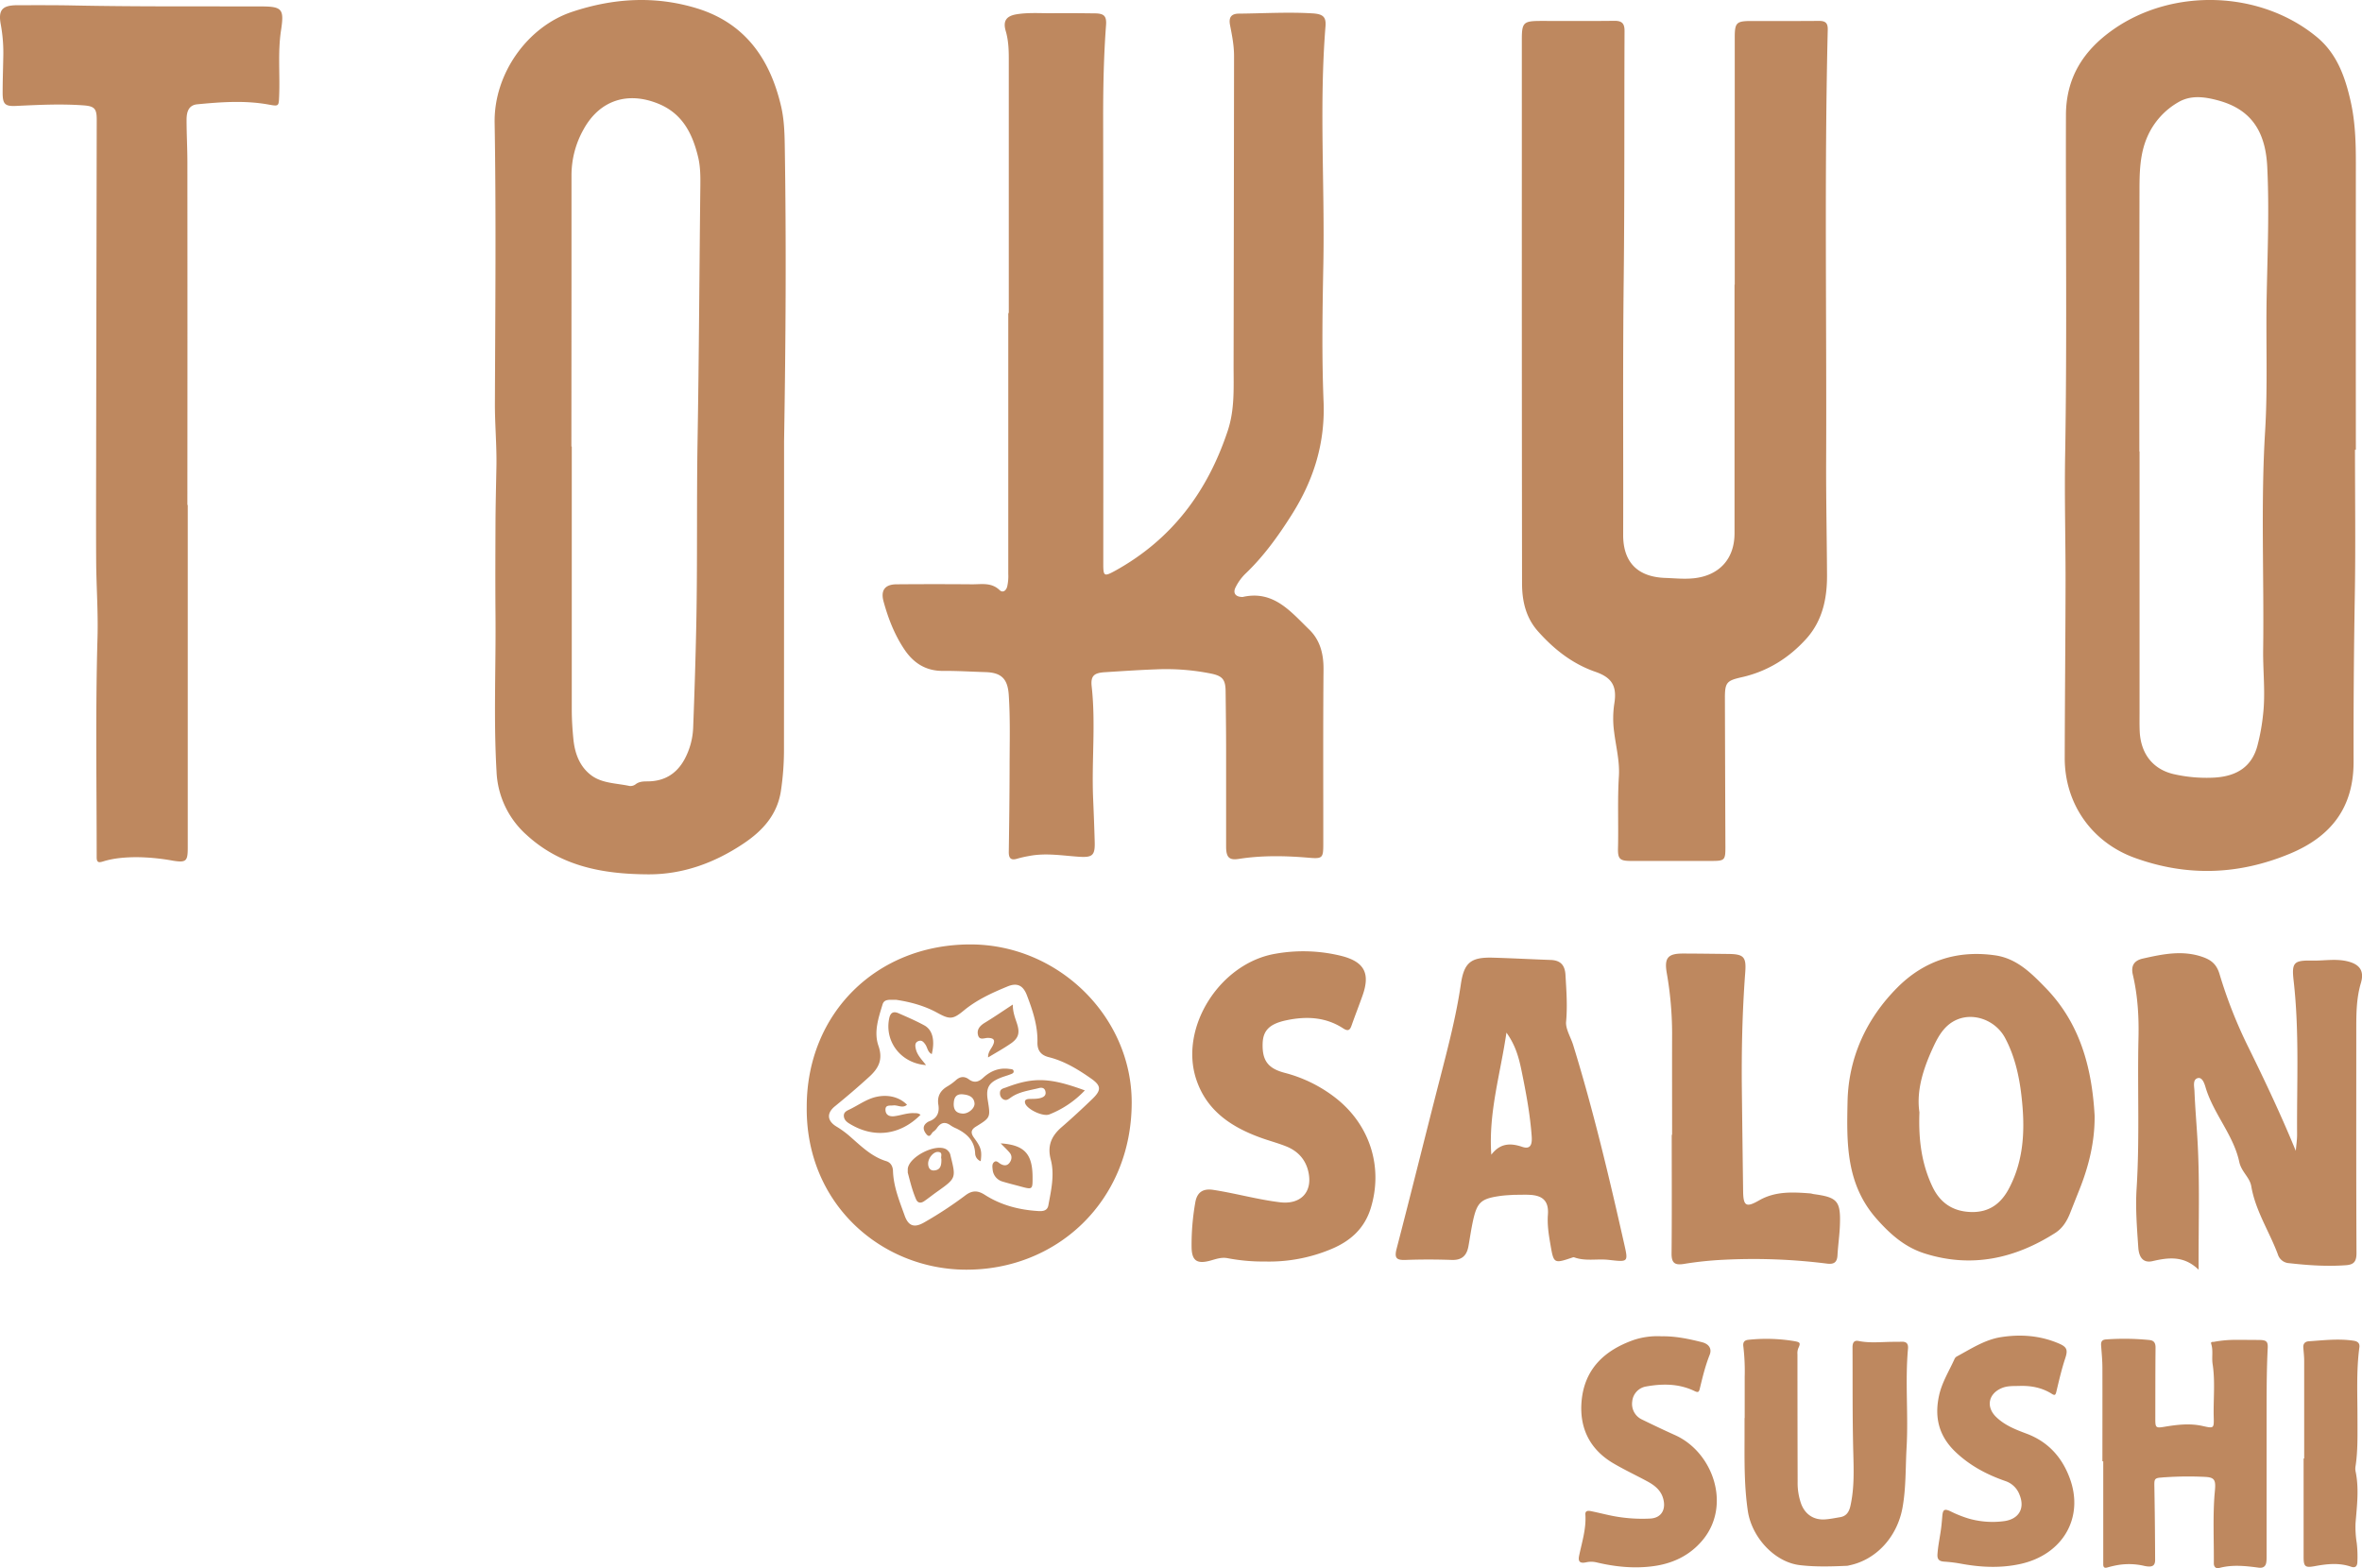 <svg aria-label="TOKYO Salon Sushi" role="img" xmlns="http://www.w3.org/2000/svg" viewBox="0 0 1476.38 980.44">
  <defs>
    <style>
      .cls-1{fill:#be885f}
    </style>
  </defs>
  <g data-name="Layer 2">
    <g data-name="Layer 1">
      <path class="cls-1" d="M630.55 195.68v-159c0-5.84-.25-11.58-1.91-17.29-1.85-6.34.35-9.42 6.9-10.48 7.44-1.2 15-.56 22.45-.65 8.83-.1 17.67 0 26.5.1 5.63.09 7.26 1.7 6.85 7.32-1.46 19.62-1.84 39.25-1.81 58.92q.18 139 .08 278c0 7.76.57 8 7.53 4.18 35.31-19.56 57.59-49.35 70.23-87.35 4.53-13.63 3.66-27.2 3.69-40.94q.18-96.75.29-193.5c0-6.52-1.26-12.89-2.5-19.26-.94-4.86.69-7.17 5.55-7.21 15.33-.13 30.66-1.09 46-.16 6.57.4 8.58 2.23 8.11 8.06-4 49.77-.39 99.6-1.36 149.39-.55 28.49-1 57 .16 85.49 1 25.94-6.22 48.81-19.83 70.38-8.49 13.45-17.68 26.24-29.24 37.22a31.36 31.36 0 0 0-5.82 8.07c-1.95 3.62-.32 6.13 3.86 6.25a2.09 2.09 0 0 0 .5 0c19.26-4.37 30 9.19 41.49 20.32 6.88 6.63 9.1 15.34 9 25.08-.31 36.34-.12 72.67-.14 109 0 8.79-.45 9.38-9.07 8.64-14.65-1.25-29.24-1.54-43.83.74-6 .94-7.83-1.06-7.84-7.76v-61c0-12-.18-24-.31-36-.07-7.27-1.85-9.57-8.86-11.06a142.4 142.4 0 0 0-34.77-2.69c-10.65.38-21.29 1.11-31.92 1.78-6.77.43-8.91 2.34-8.16 9 2.58 23.3-.1 46.63.89 69.92.39 9.16.75 18.31 1 27.47.21 8.19-1.56 9.49-9.62 9-10.43-.69-20.88-2.54-31.37-.5a68.49 68.49 0 0 0-7.28 1.64c-4 1.28-5.5-.08-5.44-4.22.26-17.5.46-35 .5-52.49 0-15.16.48-30.32-.51-45.47-.65-10.16-4.52-14.11-14.54-14.41-8.83-.26-17.65-.84-26.47-.76-10.73.1-18.45-4.82-24.2-13.37-6.19-9.21-10.16-19.44-13.07-30.09-1.88-6.91.86-10.62 8.07-10.68q23.76-.19 47.5 0c5.86 0 11.93-1.25 17 3.64 1.86 1.8 4 .54 4.72-2.23a29.14 29.14 0 0 0 .68-7.94v-163ZM490.09 276.15q0 96.21-.06 192.42a173.9 173.9 0 0 1-1.91 25.87c-2.28 15-11.5 25.06-23.59 33.09-18 12-37.78 19.24-59.52 19.11-27.78-.16-54.29-4.78-75.94-24.72a56.11 56.11 0 0 1-18.7-39.51c-1.9-32.62-.36-65.28-.65-97.93-.17-19.49-.07-39 0-58.48.07-11.49.37-23 .58-34.47.23-13.15-1-26.25-.95-39.41.22-58.48.8-117-.17-175.44-.5-30.53 20.48-60 48.43-69.28 25.71-8.57 51.58-10.16 77.55-2.32 30.4 9.17 46.13 31.62 53.06 61.33 1.82 7.81 2.16 15.8 2.29 23.81 1.01 61.97.61 123.95-.42 185.93Zm-132.93 3h.23v164.41c0 6.17.4 12.3 1 18.43.88 9.18 4.05 17.59 11.54 23 6.78 4.84 15.62 4.68 23.62 6.41a5.25 5.25 0 0 0 3.74-1.07c2.31-1.77 4.85-1.79 7.55-1.81 10.41-.05 18.1-4.71 23.08-13.89a45.32 45.32 0 0 0 5.36-20.08c.83-21.63 1.52-43.26 1.95-64.9.76-38.14.15-76.28.79-114.43.89-53.12 1.13-106.26 1.74-159.39.07-6 0-12-1.44-17.84-3.55-14.62-9.86-27.12-25-33.22-19.17-7.74-36.48-2-46.43 15.89a58.34 58.34 0 0 0-7.67 28.62v66.47ZM1472 281.18c0 30.16.41 60.33-.1 90.48q-.9 52.23-.78 104.46c.09 28.87-14.15 47-40 57.69-32 13.26-64.23 14.33-96.86 2.49-26.74-9.71-43.75-33.78-43.69-62.48.08-37 .46-74 .52-111 0-26.16-.71-52.32-.26-78.47 1.21-70.81.3-141.61.5-212.42.07-23.5 11-40.47 29.62-53.51 37.39-26.18 92.05-24.32 127.18 4.72 12.6 10.39 17.74 25 21.18 40.34 2.83 12.6 3.24 25.38 3.23 38.23q-.07 89.73 0 179.47Zm-134.77 1.1h.11v162.93c0 4-.09 8 .1 12 .65 14.26 8.49 24 21.72 26.88a92.19 92.19 0 0 0 24.8 2.07c14.48-.79 23.48-7.11 26.94-19.53a128 128 0 0 0 3.61-19.59c1.62-13.65-.09-27.28.09-40.91.62-45.5-1.54-91 1.22-136.52 1.73-28.4.39-57 1-85.45.53-26.65 1.64-53.34.33-79.93-1.15-23.55-11.3-36.25-30.85-41.49-8.31-2.23-16.91-3.45-24.77 1.18a46.17 46.17 0 0 0-19.13 21.15c-5 11.11-5.1 23-5.1 34.78q-.13 81.15-.09 162.43ZM1084.31 178V23.53c0-9.35 1-10.37 10.21-10.4 14.16 0 28.33.06 42.49-.06 4 0 5.54 1.31 5.43 5.56-2.16 90-.63 179.93-1 269.89-.08 23.66.42 47.31.55 71 .09 14.71-2.87 28.65-13 39.88-10.84 12-24.18 20.33-40.1 23.95-9.67 2.19-10.76 3.24-10.73 13.38q.13 46.49.31 93c0 8-.51 8.52-8.47 8.53h-50.48c-7.06 0-8.35-1.18-8.18-8.07.37-15-.38-30 .56-45 .57-9.31-1.88-18.5-3-27.75a61.78 61.78 0 0 1 .11-17.39c1.8-10.93-1.29-16.37-11.71-20-14.45-5-25.93-14.07-35.94-25.31-7.66-8.6-10-19.06-10-30.1q-.16-130.21-.13-260.44V24.72c0-10.65 1-11.6 11.77-11.63 15.33 0 30.66.13 46-.07 4.73-.06 6.45 1.55 6.43 6.36-.23 52.32.07 104.65-.54 157-.61 52.65-.16 105.29-.32 157.94-.06 17.28 9.11 26.43 26.39 27 6 .22 11.91.86 18 .19 15.7-1.76 25.21-12.09 25.22-28.06V177.99ZM117.36 315.7v214.45c0 8.26-1 9.3-9.4 7.93a133.31 133.31 0 0 0-22.82-2.18c-7 .07-14 .58-20.71 2.68-2.63.82-4 .79-4-2.6 0-45.8-.8-91.6.52-137.4.46-16-.75-32-.84-47.95-.15-26.15 0-52.3 0-78.44q.16-98.73.35-197.45c0-6.94-1.5-8.38-8.41-8.88-14-1-28-.3-41.93.36-7 .34-8.47-1.08-8.47-8.27s.26-14.65.39-22a98.12 98.12 0 0 0-1.5-20.34c-1.8-9.35.73-12.3 10.24-12.35 11.67 0 23.33-.08 35 .16 39 .79 78 .51 117 .6 13.77 0 14.93 1.54 12.84 15.19-2 13.42-.6 26.95-1.12 40.43-.28 7-.08 6.89-6.9 5.68-14.75-2.63-29.55-1.52-44.31-.11-5.59.54-6.65 5.08-6.67 9.58 0 9 .51 18 .51 27q.08 107 0 213.94ZM504.25 692c0-58.44 43.64-101.65 102.5-101.54 54.81.1 100.66 45.18 100.62 98.84 0 61.57-46.9 105.1-104.32 104.5-52.27-.5-99.49-41.12-98.8-101.8Zm56-66.94c-4.07.12-7.5-.66-8.58 2.85-2.58 8.45-5.6 17.28-2.6 25.91 2.92 8.42.29 13.87-5.68 19.32-7 6.41-14.22 12.56-21.58 18.56-5.31 4.33-4.74 9.23 1.16 12.71a58.48 58.48 0 0 1 8.8 6.53c6.76 5.91 13.2 12.26 22.15 15 2.89.86 4.16 3.34 4.25 6.18.33 9.86 4.06 18.81 7.29 27.87 2.4 6.71 6.16 7.83 12.42 4.15a244 244 0 0 0 25.44-16.72c4.17-3.2 7.72-3.31 12.19-.44 10.16 6.53 21.55 9.45 33.54 10.17 2.82.17 5.6-.15 6.23-3.55 1.76-9.49 4-19.15 1.5-28.66-2.28-8.68.46-14.76 6.82-20.26 6.54-5.66 12.9-11.56 19.13-17.56 5.87-5.64 5.63-8.41-1-13-8.08-5.64-16.49-10.76-26.17-13.18-5.05-1.27-7.22-4.31-7.1-9.32.24-10.39-3-20-6.64-29.51-2.32-6-6-7.83-11.89-5.45-9.7 4-19.26 8.32-27.46 15.09-6.78 5.6-8.75 5.77-16.54 1.48-8.38-4.62-17.52-6.91-25.68-8.13Z"/>
      <path class="cls-1" d="M613 726a5.42 5.42 0 0 1-3.48-5c-.39-7.88-5.19-12.24-11.64-15.43a21.5 21.5 0 0 1-3.53-1.85c-3.31-2.47-6.07-2.15-8.5 1.24a8.73 8.73 0 0 1-2.39 2.52c-1.37.82-2.1 4.51-4.47 1.55-1.73-2.15-2.61-4.78.16-7a6 6 0 0 1 1.68-1c4.88-1.79 6.49-5.46 5.7-10.29-.87-5.32 1.25-9 5.75-11.6a33.1 33.1 0 0 0 5.23-3.83q4-3.56 8.12-.49c3.33 2.45 6.11 1.6 8.9-1 4.62-4.28 10-6.43 16.41-5.52 1.06.16 2.58 0 2.66 1.56.06 1.12-1.21 1.5-2.11 1.85-2 .77-4.1 1.33-6.1 2.13-7.34 2.94-9.21 6.24-8 13.87 1.77 11 1.79 11-7.46 16.7-3.18 2-3.22 4-1.1 6.95 4.5 6.11 4.97 8.18 4.17 14.64Zm-16.87-36.22c-.17 4.22 1.64 6.26 5.68 6.43 3.46.15 7.68-3.34 7.31-6.56-.46-4-3.68-5.1-7.18-5.45-4.08-.45-5.64 1.8-5.79 5.55ZM575.37 697c-12.85 12.92-29.43 14.83-44.6 5.39-1.81-1.13-3.19-2.48-3.32-4.63-.15-2.47 1.81-3.29 3.64-4.17 5.66-2.72 10.73-6.62 17.08-7.92 7.15-1.46 14 .23 18.76 5-2.73 2.5-5.72.1-8.56.44-2.21.27-5.21-.56-4.88 3.14.28 3.17 2.88 3.93 5.52 3.6 4.1-.5 8-2.1 12.26-1.92 1.26.07 2.64-.18 4.1 1.07ZM567.4 733.14v-2.35c.75-7.62 17.54-16.15 24.13-12.2a7 7 0 0 1 2 2.13 5.78 5.78 0 0 1 .62 1.88c3.49 14 3.48 14-8.46 22.49-2.72 1.92-5.29 4-8.05 5.9-1.9 1.29-3.92 1.33-5-1.08-2.54-5.79-3.91-11.91-5.24-16.77Zm21-8.66c-.57-1.38 1.28-4.18-2.19-4.29-2.87-.1-6.18 4-6.07 7.42.07 2.53 1.26 4.39 3.86 4.15 4.28-.4 4.46-3.76 4.42-7.28Z"/>
      <path class="cls-1" d="M678.08 681.72a61.47 61.47 0 0 1-22.15 15c-4 1.65-14.23-3.26-15.2-7.14-.53-2.08 1.15-2.47 2.71-2.52 2.48-.08 5 .08 7.4-.73 2.07-.68 3.12-1.89 2.59-4.07s-2.28-2.44-4-2c-5.92 1.5-12.14 2.16-17.39 5.75-1.46 1-2.92 2.44-5 1.23a4.2 4.2 0 0 1-2-3.81c-.08-2.79 2.24-2.94 4-3.63 17.07-6.46 27.26-6.09 49.04 1.92ZM578.83 665.9c-15.8-1.13-26.1-14.85-23-29.34.76-3.59 2.74-4.41 5.73-3.1 5.47 2.39 11 4.77 16.21 7.62s6.69 9.49 4.63 17.94c-2.59-1.24-2.66-4.07-4-6-1.13-1.58-2.27-3-4.47-2.08s-1.9 3-1.53 4.7c.82 3.93 3.71 6.79 6.43 10.26ZM625.49 714.83c14.8 1 19.84 6.56 19.92 20.91.05 8.08.05 8.09-7.67 6-3.69-1-7.4-1.91-11-3a8.53 8.53 0 0 1-6.29-7.59c-.19-1.6-.47-3.55 1-4.68s2.65.47 3.89 1.18c1.87 1.06 3.88 1.42 5.43-.4s2.09-4.29.45-6.42c-1.53-1.9-3.36-3.52-5.73-6ZM633.05 628.05c0 4.87 1.5 8.41 2.66 12 1.86 5.8.92 9.09-4.1 12.49-4.38 3-9 5.56-14 8.57-.14-3.37 1.93-5.29 3-7.56 1.57-3.26.61-4.53-2.94-4.66-2.21-.08-5.47 1.81-6.35-1.76s1.23-5.85 4.21-7.69c5.67-3.44 11.14-7.19 17.52-11.39ZM1314.12 913.61c0-19.43.05-38.86 0-58.29 0-4.71-.46-9.41-.81-14.11-.18-2.38.54-3.65 3.14-3.8a157.38 157.38 0 0 1 27.2.39c2.82.33 3.7 2 3.68 4.75-.14 15-.12 29.9-.14 44.85 0 5.15.41 5.51 5.56 4.65 8-1.33 15.93-2.32 23.94-.53 7.17 1.6 7.21 1.64 7-5.9-.26-10.91 1-21.88-.67-32.72-.67-4.22.44-8.48-.87-12.6-.53-1.68.94-1.24 1.64-1.37a71.66 71.66 0 0 1 14.4-1.24c4.83 0 9.66 0 14.48.08 3.92.07 5 1.06 4.78 5-.62 12.18-.68 24.36-.7 36.54v93.5c0 1.15 0 2.3-.13 3.44-.27 3-1.89 4.24-4.88 3.85-8.21-1.1-16.41-2-24.63.21-2.07.57-3.36-.8-3.34-2.88.09-13.79-.59-27.59.32-41.38.12-1.83.34-3.66.46-5.5.37-5.44-.77-6.91-6.17-7.19a215.53 215.53 0 0 0-25.16.23c-.8 0-1.6.14-2.41.19-3.91.27-4.29 1-4.22 4.93q.41 23.28.48 46.55c0 3.78-1.88 4.76-6.64 3.77a42.05 42.05 0 0 0-16.42-.6 63.7 63.7 0 0 0-6.7 1.53c-1.83.55-2.63 0-2.66-1.83v-64.52ZM1090.53 886.64v-25.88a131.56 131.56 0 0 0-.84-18.93c-.34-2.44.43-3.93 3.2-4.19a106.36 106.36 0 0 1 28.51.82c3.88.67 4.18 1.13 2.59 4.56a8.44 8.44 0 0 0-.48 3.7q0 39.85.11 79.71a38.92 38.92 0 0 0 2.24 13.87c2.48 6.52 7.84 10.08 14.76 9.64 3.19-.2 6.36-.87 9.53-1.39 4-.65 5.64-3.36 6.47-7.07 2.46-11 2.08-22.06 1.79-33.24-.58-21.94-.37-43.91-.48-65.86 0-2.49.65-4.59 3.72-4 7.09 1.45 14.21.59 21.32.54 1.84 0 3.68 0 5.52-.06 3.08-.14 4.4 1.16 4.11 4.34-1.87 20.66.3 41.37-.89 62-.71 12.5-.29 25.06-2.55 37.46-3.34 18.26-16.41 32.53-33.25 36a9 9 0 0 1-1.35.28c-9.88.44-19.86.75-29.61-.42-15.88-1.92-30-17.49-32.45-33.82-2.25-15.19-2.1-30.47-2.06-45.76v-12.42ZM1262.46 866.48c-3.76.14-7.56-.19-11.2 1.33-8.46 3.53-10.06 11.8-3.52 18.13 5.38 5.2 12.13 7.83 18.9 10.36 13.4 5 22.14 14.6 27 27.7 9.29 24.78-4.29 48-30.85 53.81-12.52 2.73-24.84 2.08-37.26-.22a90.29 90.29 0 0 0-10.24-1.25c-3.09-.2-4.49-1.28-4.26-4.65.4-6 1.81-11.81 2.46-17.74.22-2.05.4-4.11.57-6.17.35-4 1.33-4.67 5.07-2.92a73.48 73.48 0 0 0 11.5 4.58 54.25 54.25 0 0 0 22.18 1.56c9.06-1.28 13-7.9 9.54-16.4a14.24 14.24 0 0 0-8.81-8.62c-11.52-4-22-9.51-31-18-10.54-9.91-13.54-21.61-10.54-35.41 1.8-8.34 6.35-15.46 9.76-23.09a3.37 3.37 0 0 1 1.42-1.45c8.89-4.78 17.45-10.49 27.66-12.07 12.23-1.89 24.3-1 35.84 3.9 5.25 2.2 6 4 4.19 9.4-2.28 6.88-3.88 13.93-5.58 21-.46 1.86-.94 2.33-2.68 1.23-6.18-3.92-12.98-5.22-20.15-5.01ZM1038.64 835.46c8.59-.16 16.9 1.6 25.15 3.67 4.39 1.11 6.37 4.08 4.85 7.91-2.74 6.86-4.44 14-6.17 21.12-.48 2-.94 2.67-3.14 1.6-9.83-4.79-20.22-4.8-30.69-2.88a10.42 10.42 0 0 0-8.41 9.34 10.73 10.73 0 0 0 5.88 11.16c6.92 3.38 13.87 6.7 20.89 9.86 23.8 10.69 35.43 44.06 17.08 65.83-7.93 9.41-18.35 14.38-30.38 16.06s-24.06.47-35.88-2.35a14.42 14.42 0 0 0-6.47 0c-3.79.79-5.07-.46-4.31-4.12 1.76-8.53 4.51-16.89 3.9-25.79-.17-2.48 1.79-2.43 3.37-2.12 4.39.87 8.73 2 13.11 2.89a97.66 97.66 0 0 0 24 1.77c6.86-.32 10.1-5.47 8.17-12.46-1.47-5.34-5.45-8.39-10-10.84-7-3.78-14.18-7.15-21-11.15-14.9-8.72-21.51-22.21-20-39.09 1.83-20.12 14.45-31.76 32.68-38.16a47.31 47.31 0 0 1 17.37-2.25ZM1440.24 911.88v-61.06c0-2.75-.32-5.5-.54-8.24-.19-2.43 1-3.8 3.31-4 9.38-.63 18.76-1.79 28.18-.35 2.44.37 3.89 1.52 3.55 4.1-2 15-1.16 30.06-1.19 45.1 0 9.77.27 19.54-1.21 29.25a8.67 8.67 0 0 0 0 3.09c2.31 10.87.85 21.74 0 32.6a62.85 62.85 0 0 0 .76 12.35 72.32 72.32 0 0 1 .38 12c-.11 2.48-1.32 3.7-3.82 2.83-7.69-2.69-15.41-1.76-23.14-.33-5.61 1-6.63.19-6.64-5.69V911.8ZM1435 719.53c.28-3.45.83-6.91.81-10.36-.23-32.1 1.48-64.23-2.19-96.27-1.29-11.25.3-12.57 11.68-12.34 7.18.15 14.39-1.26 21.56.35 7.94 1.79 11.1 5.93 8.85 13.6-3 10.06-2.91 20.22-2.9 30.49 0 46.12-.09 92.24.13 138.35 0 5.29-1.53 7.31-6.71 7.67-11.84.84-23.58.05-35.31-1.28a7.8 7.8 0 0 1-7.16-5.57c-5.32-14.27-14-27.22-16.6-42.59-1-5.61-6.16-8.94-7.49-15.14-3.59-16.76-16-29.93-21-46.4-.69-2.33-2-6.76-4.94-6-3.35.87-2.18 5.33-2.07 8.12.43 10.9 1.42 21.78 2 32.68 1.37 25.74.45 51.49.61 79-9.19-8.92-18.81-7.7-28.82-5.38-5.43 1.25-8.44-1.83-8.9-8.51-.83-12.2-1.83-24.42-1.07-36.66 2-31.45.46-62.93 1.19-94.38.31-13.31-.48-26.49-3.52-39.47-1.29-5.5.61-8.88 6.22-10.14 12.63-2.83 25.21-5.49 38-.78 5.2 1.92 8.27 4.73 10 10.6a291.51 291.51 0 0 0 18 45.64c10.4 21.15 20.47 42.43 29.63 64.77ZM1309.25 697.38c.19 16.3-3.61 31.66-9.58 46.58q-2.91 7.29-5.78 14.59c-2 5-4.74 9.41-9.33 12.33-25.28 16.09-52.3 22-81.46 12.81-12.18-3.86-21.17-11.57-30-21.54-19.43-21.89-18.8-47.79-18.28-73.37.57-27.47 11.67-51.88 31.26-71.5 16.75-16.76 37.42-23.37 61-20 13.45 1.94 22.46 11 31.29 20.07 21.78 22.25 29.17 50.09 30.88 80.03Zm-109.5-1.94c-.64 17 1.33 32 8 46.19 4.81 10.34 12.81 15.75 24.12 16.12s18.88-5.11 24-15c9.66-18.53 9.92-38.38 7.58-58.22-1.43-12.21-4.24-24.48-10.14-35.57-5.77-10.84-19-15.92-29.63-11.68-7.92 3.16-11.9 10.06-15.24 17.24-6.27 13.48-10.72 27.3-8.69 40.92ZM946.33 747c-1.92.16-5.64.25-9.3.8-11.38 1.71-13.8 4-16.31 15.37-1.17 5.32-1.91 10.74-2.89 16.1-1.06 5.75-4.12 8.66-10.39 8.44-9.6-.34-19.23-.35-28.84 0-5.64.21-7.18-1.07-5.64-7 9.25-35.48 18-71.07 27.15-106.58 5-19.43 10.08-38.82 13-58.73 2-13.7 6.3-17.05 20.1-16.66 12 .34 24 1 36 1.42 6 .22 8.93 3 9.3 9.33.57 9.77 1.3 19.41.39 29.29-.42 4.49 2.91 9.66 4.43 14.58 12.61 40.9 22.46 82.5 31.86 124.21 2.64 11.68 2.65 11.48-9.78 10.09-7.1-.79-14.42 1-21.42-1.56-.51-.19-1.27.15-1.87.35-10.63 3.57-11 3.35-12.87-7.58-1.11-6.43-2.21-12.77-1.72-19.44.63-8.45-3.12-12.06-11.52-12.42-2.64-.15-5.27-.01-9.68-.01Zm-14.18-25.07c5.44-7.13 11.73-7.48 19.32-4.92 5.84 2 6.25-2.54 5.9-6.92-1-13.45-3.46-26.69-6.16-39.89-1.68-8.28-3.66-16.35-9.6-24.59-3.8 25.99-11.3 50.05-9.46 76.27ZM790.75 788.7a117.14 117.14 0 0 1-23.42-2.08c-3.93-.75-7.29.56-10.84 1.53-8.39 2.28-11.59 0-11.68-8.52a151.08 151.08 0 0 1 2.34-28c1.14-6.4 4.94-8.69 11.26-7.71 14 2.15 27.64 6.05 41.77 7.75 12.5 1.5 20.41-6.08 17.67-18.85-1.68-7.86-6.61-13.21-14-16.14-5-2-10.35-3.41-15.47-5.25-18.6-6.67-34.21-16.93-40.71-36.76-10.65-32.48 15-72.68 49.78-78.43a99.16 99.16 0 0 1 40.94 1.39c14.36 3.65 18.18 10.83 13.32 24.65-2.17 6.17-4.58 12.26-6.75 18.42-1 2.94-1.92 4.5-5.43 2.22-10.9-7.1-22.91-7.66-35.3-5.08-10.44 2.17-14.68 6.2-15 14.3-.39 10.63 3.08 15.74 13.59 18.55a87.4 87.4 0 0 1 32.58 16.18c21.18 16.93 29.22 43.25 21.35 68.62-4 12.79-12.83 20.49-24.58 25.41a100.47 100.47 0 0 1-41.42 7.8ZM1045.16 709.49c0-21.18-.06-42.36 0-63.54a221 221 0 0 0-3.36-37.74c-1.57-9.26.67-12.06 10.07-12.05s18.78.16 28.17.25c9.89.09 11.57 1.71 10.83 11.57-1.87 24.83-2.39 49.7-2.1 74.58q.36 31.11.78 62.21c.12 9.25 1.88 10.37 10 5.7 10.11-5.78 20.93-5.21 31.86-4.36.87.07 1.71.38 2.57.49 14.52 2 16.6 4.32 16.07 19.28-.22 6.32-1.17 12.6-1.52 18.91-.25 4.58-2.32 5.79-6.74 5.2a367.08 367.08 0 0 0-64.69-2.37 217.54 217.54 0 0 0-24.69 2.61c-5.85.93-7.65-.86-7.59-6.72.24-24.67.1-49.34.1-74Z"/>
    </g>
  </g>
</svg>
